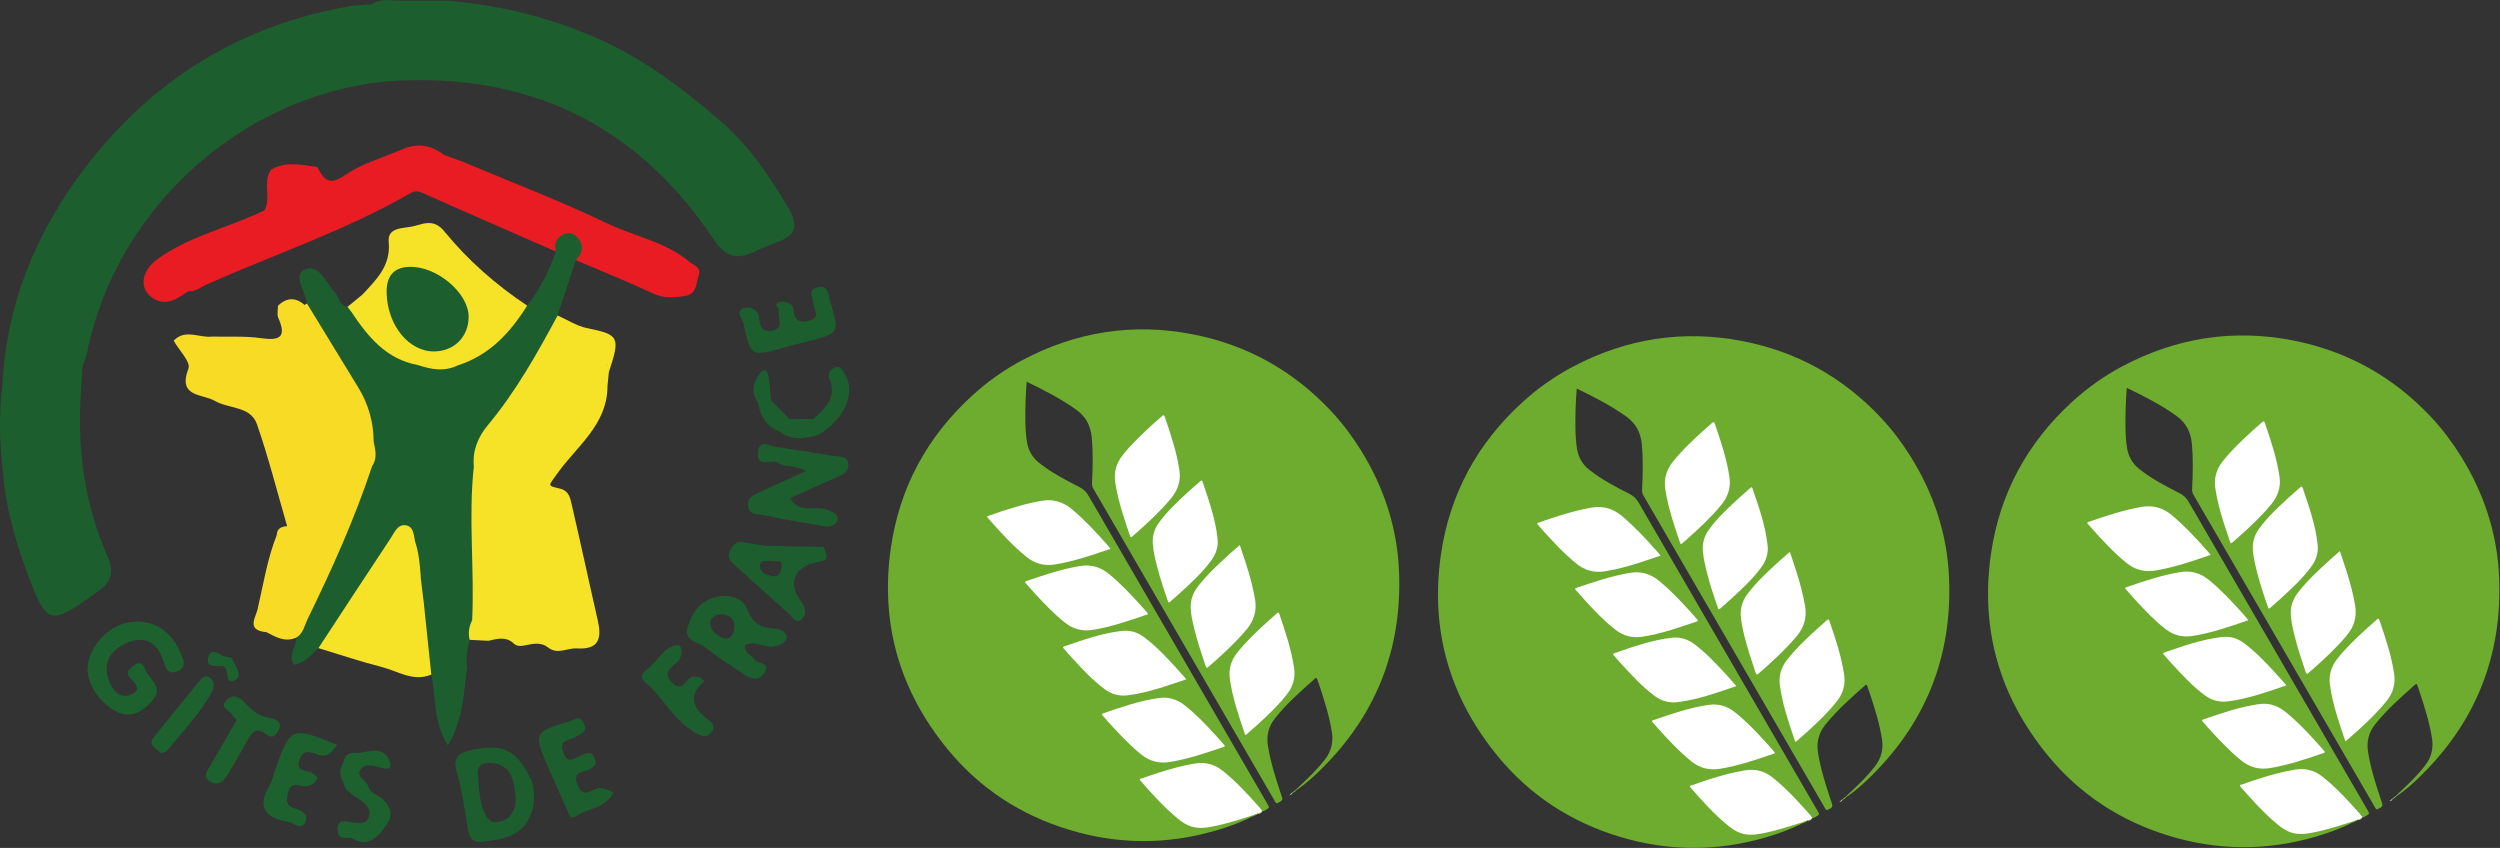 <?xml version="1.0" encoding="UTF-8" standalone="no"?>
<!-- Created with Inkscape (http://www.inkscape.org/) -->

<svg
   version="1.1"
   id="svg2"
   xml:space="preserve"
   width="649.52"
   height="220.293"
   viewBox="0 0 649.52 220.293"
   sodipodi:docname="06.03.01.03.03-logo-Gîtes_de_France-3epis.eps"
   xmlns:inkscape="http://www.inkscape.org/namespaces/inkscape"
   xmlns:sodipodi="http://sodipodi.sourceforge.net/DTD/sodipodi-0.dtd"
   xmlns="http://www.w3.org/2000/svg"
   xmlns:svg="http://www.w3.org/2000/svg"><rect x="0" y="0" width="649.52" height="220.293" fill="#333333" stroke="none"/><defs
     id="defs6" /><sodipodi:namedview
     id="namedview4"
     pagecolor="#ffffff"
     bordercolor="#666666"
     borderopacity="1.0"
     inkscape:pageshadow="2"
     inkscape:pageopacity="0.0"
     inkscape:pagecheckerboard="0" /><g
     id="g8"
     inkscape:groupmode="layer"
     inkscape:label="ink_ext_XXXXXX"
     transform="matrix(1.333,0,0,-1.333,0,220.293)"><g
       id="g10"
       transform="scale(0.1)"><path
         d="m 2441.01,61.34 c -23.71,-12.121 -48.66,-21.031 -74.2,-28.328 -93.99,-26.871 -187.97,-26.293 -281.47,1.848 -95.14,28.629 -175.5,80.68 -238.52,157.61 -93.7,114.371 -131.55,245.582 -110.51,392.109 16.95,118.039 71.02,217.348 159.34,297.746 29.51,26.86 61.91,49.789 97.14,68.438 104.63,55.398 215.32,72.898 331.65,50.308 105.89,-20.547 195.78,-70.75 269.65,-149.382 22.05,-23.465 41.28,-49.098 58.29,-76.469 44.45,-71.551 70.37,-149.309 74.26,-233.391 7.29,-157.308 -47.06,-290.289 -161.86,-398.328 -12.18,-11.461 -25.06,-22.23 -39,-31.621 -0.8,-1.141 -1.3,-0.688 -1.69,0.32 20.62,19.102 41.3,38.141 58.55,60.52 11.95,15.519 16.38,32.812 13.39,52.242 -4.84,31.469 -14.5,61.617 -24.48,91.699 -1.38,4.16 -3,8.238 -4.34,12.41 -0.88,2.719 -1.99,2.942 -4.1,1.071 -27.3,-24.192 -54.72,-48.262 -77.59,-76.911 -12.65,-15.839 -17.43,-33.609 -14.31,-53.742 4.79,-30.879 14.24,-60.468 23.94,-90.008 0.68,-2.089 1.41,-4.16 2.16,-6.218 3.52,-9.633 2.77,-11.172 -6.7,-15.66 -2.44,-1.152 -3.63,-0.633 -4.71,1.52 -0.63,1.25 -1.4,2.418 -2.1,3.629 -117.53,202.379 -235.05,404.762 -352.64,607.102 -2.22,3.808 -2.99,7.457 -2.76,11.836 1.53,29.691 2.23,59.367 -0.61,89.05 -2.17,22.598 -11.93,40.45 -30.59,53.657 -29.59,20.941 -61.6,37.531 -94.13,53.21 -0.52,0.25 -1.02,0.532 -1.98,1.032 -2.03,-26.543 -3.04,-52.41 -2.54,-78.34 0.25,-13.164 0.96,-26.293 3.11,-39.305 2.72,-16.422 10.42,-29.992 23.46,-40.383 24.01,-19.132 51.07,-33.304 78.31,-47.046 7.99,-4.032 13.6,-9.204 18.11,-16.997 115.94,-200.066 232.1,-400.007 348.22,-599.964 4.84,-8.32 4.84,-8.32 -3.61,-13.121 -1.72,-0.969 -3.32,-2.262 -5.5,-1.879 -2.83,0.16 -3.88,2.609 -5.39,4.348 -20.08,23.051 -40.89,45.379 -63.96,65.512 -11.06,9.648 -22.57,18.148 -37.62,21.098 -9.1,1.781 -17.88,1.32 -26.74,-0.071 -26.73,-4.218 -52.45,-12.308 -78.08,-20.687 -8.29,-2.711 -16.72,-5.071 -25.09,-8.961 2.93,-4.481 6.37,-8.07 9.7,-11.711 20.33,-22.258 40.67,-44.469 64.09,-63.66 17.31,-14.18 36.37,-19.57 58.6,-15.449 27.19,5.031 53.54,12.93 79.81,21.289 2.6,0.82 5.17,2.352 8.06,0.953 0.41,-2.441 -1.4,-2.582 -3.02,-2.922"
         style="fill:#6dac2e;fill-opacity:1;fill-rule:nonzero;stroke:none"
         id="path12" /><path
         d="m 2443.73,64.141 c -26.2,-8.309 -52.3,-17.02 -79.36,-22.242 -14.34,-2.758 -28.58,-4.758 -43.1,0.043 -9.76,3.207 -17.89,8.719 -25.57,15.039 -26.86,22.109 -50.06,47.847 -72.87,73.95 -3.89,4.461 1.32,4.039 2.72,4.531 22.51,8.07 45.22,15.508 68.36,21.559 11.76,3.07 23.62,5.601 35.63,7.511 19.88,3.149 37.45,-1.519 53.2,-13.98 26.53,-20.992 49.14,-45.91 71.52,-71.063 2.25,-2.519 4.27,-5.258 6.39,-7.887 -0.44,-0.312 -0.88,-0.621 -1.32,-0.93 -1.8,-2.672 -4.88,-2.773 -7.53,-3.742 -2.55,-1.328 -5.02,-2.898 -8.07,-2.789"
         style="fill:#ffffff;fill-opacity:1;fill-rule:nonzero;stroke:none"
         id="path14" /><path
         d="m 2443.73,64.141 c 2.57,1.051 5.13,2.098 7.69,3.16 0.43,0.09 0.66,0.008 0.71,-0.231 0.05,-0.281 0.02,-0.441 -0.08,-0.5 -3.56,-1.988 -6.88,-4.488 -11.04,-5.219 1.04,0.797 2.46,1.226 2.72,2.789"
         style="fill:#70ae31;fill-opacity:1;fill-rule:nonzero;stroke:none"
         id="path16" /><path
         d="m 2452.05,66.57 c -0.19,0.258 -0.4,0.512 -0.63,0.731 2.64,1.121 5.28,2.25 7.91,3.371 -1.47,-3.051 -3.9,-4.434 -7.28,-4.102"
         style="fill:#cde5ae;fill-opacity:1;fill-rule:nonzero;stroke:none"
         id="path18" /><path
         d="m 2524.09,112.199 c 0.56,-0.109 1.13,-0.211 1.69,-0.32 -1.58,-2.68 -4.42,-3.68 -6.9,-5.18 -0.4,0.082 -0.6,0.25 -0.6,0.512 0,0.25 0.05,0.398 0.15,0.461 1.89,1.508 3.77,3.019 5.66,4.527"
         style="fill:#84be4c;fill-opacity:1;fill-rule:nonzero;stroke:none"
         id="path20" /><path
         d="m 2518.43,107.672 c 0.06,-0.363 0.21,-0.684 0.45,-0.973 -0.82,-3.008 -3.69,-3.211 -6.11,-4.097 1.89,1.687 3.78,3.378 5.66,5.07"
         style="fill:#cbe4ab;fill-opacity:1;fill-rule:nonzero;stroke:none"
         id="path22" /><path
         d="m 2164.65,582.961 c -13.1,-4.391 -25.46,-8.672 -37.9,-12.66 -23.16,-7.43 -46.5,-14.082 -70.59,-17.91 -20.96,-3.332 -39.34,1.597 -55.8,15.031 -25.28,20.609 -47.25,44.469 -68.87,68.707 -1.99,2.23 -3.75,4.68 -5.86,6.781 -2.08,2.078 -2.65,3.102 0.84,4.309 33.7,11.758 67.53,22.922 102.82,29.176 22.76,4.039 42.42,-1.508 60.03,-16.34 24.17,-20.356 45.59,-43.375 66.56,-66.864 2.75,-3.082 5.38,-6.269 8.77,-10.23"
         style="fill:#ffffff;fill-opacity:1;fill-rule:nonzero;stroke:none"
         id="path24" /><path
         d="m 2150.19,262.32 c 35.63,12.09 71.15,24.711 108.7,29.809 18.02,2.453 34.37,-2.008 48.83,-13.168 22.18,-17.102 41.32,-37.352 60.16,-57.902 6.06,-6.598 11.83,-13.469 17.88,-20.079 1.86,-2.031 2.11,-3.101 -0.8,-4.101 -34.29,-11.789 -68.59,-23.418 -104.54,-29.391 -21.17,-3.527 -39.75,1.332 -56.4,14.852 -23.75,19.289 -44.49,41.582 -64.91,64.211 -3.34,3.687 -6.4,7.64 -9.86,11.211 -2.22,2.289 -2.12,3.566 0.94,4.558"
         style="fill:#ffffff;fill-opacity:1;fill-rule:nonzero;stroke:none"
         id="path26" /><path
         d="m 2236.35,458.012 c 2.21,-3.582 -1.34,-3.453 -2.86,-3.961 -16.24,-5.449 -32.44,-11.051 -48.84,-16 -18.69,-5.641 -37.57,-10.59 -56.99,-13.313 -19.02,-2.66 -35.88,1.934 -51.01,13.66 -21.83,16.922 -40.66,36.922 -59.3,57.133 -6.08,6.59 -11.78,13.508 -17.86,20.09 -2.11,2.289 -2.29,3.367 0.87,4.457 34.14,11.652 68.28,23.203 104.02,29.25 21.5,3.641 40.12,-1.598 56.87,-15.297 23.84,-19.5 44.72,-41.929 65.25,-64.742 3.34,-3.687 6.56,-7.5 9.85,-11.277"
         style="fill:#ffffff;fill-opacity:1;fill-rule:nonzero;stroke:none"
         id="path28" /><path
         d="m 2312.21,328.672 c -37.92,-12.902 -74.65,-26.141 -113.62,-31.203 -16.76,-2.18 -32.02,1.84 -45.62,11.961 -24.43,18.191 -44.85,40.558 -65.36,62.832 -4.86,5.258 -9.39,10.828 -14.22,16.117 -1.68,1.851 -2.53,3.223 0.51,4.25 36.94,12.609 73.71,25.98 112.84,30.312 16.11,1.778 30.73,-2.75 43.71,-12.57 23,-17.402 42.6,-38.332 62.01,-59.441 6.45,-7.032 12.67,-14.27 19.75,-22.258"
         style="fill:#ffffff;fill-opacity:1;fill-rule:nonzero;stroke:none"
         id="path30" /><path
         d="m 2426.51,221.289 c -12.31,36.731 -24.71,71.902 -29.54,109.121 -2.36,18.11 2.29,34.301 13.45,48.762 16.88,21.879 36.96,40.656 57.2,59.277 6.89,6.34 14.05,12.379 20.97,18.68 2.43,2.223 3.68,2.269 4.84,-1.109 11.76,-34.321 23.34,-68.68 28.74,-104.731 2.87,-19.148 -1.67,-36.32 -13.63,-51.641 -16.88,-21.609 -36.71,-40.347 -56.87,-58.769 -7.06,-6.449 -14.32,-12.668 -21.48,-19.027 -1.81,-1.614 -3.36,-2.571 -3.68,-0.563"
         style="fill:#ffffff;fill-opacity:1;fill-rule:nonzero;stroke:none"
         id="path32" /><path
         d="m 2416.43,590.379 c 4.34,-13.039 8.54,-25.199 12.43,-37.469 7.1,-22.41 13.36,-45.019 17.26,-68.269 3.66,-21.852 -1.62,-40.93 -15.72,-57.95 -20.15,-24.332 -43.28,-45.652 -66.81,-66.562 -2.39,-2.117 -5.03,-3.988 -7.18,-6.309 -3.47,-3.761 -5.23,-3.41 -6.91,1.59 -8.09,23.969 -16.05,47.961 -22.05,72.559 -3.07,12.59 -5.88,25.242 -6.67,38.211 -1,16.461 4.25,30.898 14.34,43.832 18.35,23.527 40.18,43.629 62.16,63.59 6,5.449 12.2,10.699 19.15,16.777"
         style="fill:#ffffff;fill-opacity:1;fill-rule:nonzero;stroke:none"
         id="path34" /><path
         d="m 2280.06,479.16 c -4.12,-2.191 -3.6,1.711 -4.09,3.07 -7.68,21.348 -14.69,42.93 -20.41,64.899 -3.76,14.461 -7.17,28.98 -8.58,43.91 -1.45,15.352 2.26,29.32 11.13,41.789 16.27,22.871 36.8,41.789 57.25,60.735 7.74,7.167 15.85,13.933 23.72,20.964 2.02,1.813 3.51,2.614 4.64,-0.722 12.39,-36.371 25.31,-72.625 29.38,-111.176 1.62,-15.289 -2.75,-29.238 -11.73,-41.617 -16.84,-23.203 -37.81,-42.5 -58.78,-61.782 -7.48,-6.871 -15.16,-13.519 -22.53,-20.07"
         style="fill:#ffffff;fill-opacity:1;fill-rule:nonzero;stroke:none"
         id="path36" /><path
         d="m 2206.19,606.52 c -3.05,-2.231 -3.31,0.5 -3.89,2.23 -4.44,13.211 -9.07,26.359 -13.19,39.66 -6.53,21.121 -12.29,42.43 -15.5,64.383 -2.87,19.719 2.16,36.988 14.37,52.52 17.43,22.175 37.99,41.296 58.72,60.25 5.88,5.371 11.94,10.539 17.9,15.828 2.3,2.039 4.17,3.007 5.54,-1 11.75,-34.512 23.48,-69.024 28.68,-105.328 2.94,-20.485 -3.5,-38.008 -16.39,-53.711 -19.8,-24.118 -42.67,-45.122 -65.89,-65.801 -3.42,-3.051 -6.9,-6.02 -10.35,-9.031"
         style="fill:#ffffff;fill-opacity:1;fill-rule:nonzero;stroke:none"
         id="path38" /><path
         d="m 3513.07,48.051 c -23.71,-12.129 -48.66,-21.031 -74.2,-28.34 -93.99,-26.871 -187.97,-26.289 -281.46,1.848 -95.15,28.633 -175.51,80.691 -238.52,157.613 -93.71,114.367 -131.56,245.578 -110.52,392.109 16.95,118.039 71.02,217.34 159.34,297.746 29.52,26.864 61.91,49.786 97.14,68.438 104.63,55.39 215.32,72.895 331.66,50.312 105.89,-20.55 195.77,-70.75 269.65,-149.382 22.05,-23.469 41.28,-49.11 58.28,-76.469 44.46,-71.555 70.37,-149.317 74.26,-233.395 7.3,-157.301 -47.06,-290.293 -161.85,-398.332 -12.19,-11.461 -25.07,-22.23 -39,-31.621 -0.81,-1.137 -1.3,-0.688 -1.7,0.32 20.62,19.102 41.3,38.141 58.55,60.524 11.95,15.527 16.38,32.808 13.39,52.238 -4.83,31.469 -14.49,61.621 -24.47,91.692 -1.39,4.16 -3,8.25 -4.35,12.418 -0.88,2.718 -1.99,2.941 -4.09,1.07 -27.31,-24.192 -54.73,-48.262 -77.6,-76.91 -12.64,-15.828 -17.43,-33.61 -14.3,-53.739 4.78,-30.871 14.23,-60.472 23.93,-90.011 0.68,-2.078 1.41,-4.16 2.16,-6.211 3.52,-9.641 2.77,-11.168 -6.7,-15.66 -2.44,-1.16 -3.63,-0.637 -4.71,1.523 -0.62,1.238 -1.39,2.418 -2.1,3.617 -117.53,202.379 -235.04,404.77 -352.64,607.11 -2.22,3.8 -2.98,7.449 -2.76,11.836 1.53,29.687 2.23,59.363 -0.61,89.043 -2.17,22.601 -11.92,40.449 -30.59,53.66 -29.59,20.937 -61.6,37.531 -94.13,53.215 -0.52,0.246 -1.02,0.527 -1.97,1.023 -2.04,-26.535 -3.05,-52.41 -2.55,-78.332 0.25,-13.164 0.96,-26.301 3.12,-39.313 2.72,-16.418 10.41,-29.992 23.45,-40.378 24.02,-19.137 51.07,-33.309 78.31,-47.047 8,-4.036 13.6,-9.203 18.12,-17 115.93,-200.067 232.1,-400.004 348.22,-599.965 4.83,-8.32 4.83,-8.32 -3.61,-13.109 -1.72,-0.981 -3.32,-2.281 -5.5,-1.883 -2.83,0.152 -3.89,2.613 -5.39,4.34 -20.09,23.051 -40.89,45.383 -63.97,65.524 -11.05,9.648 -22.57,18.137 -37.61,21.09 -9.11,1.777 -17.89,1.316 -26.75,-0.082 -26.72,-4.211 -52.44,-12.289 -78.08,-20.68 -8.28,-2.711 -16.71,-5.07 -25.08,-8.961 2.93,-4.469 6.36,-8.07 9.69,-11.711 20.34,-22.25 40.67,-44.476 64.09,-63.668 17.32,-14.172 36.38,-19.559 58.61,-15.441 27.18,5.031 53.53,12.941 79.8,21.281 2.61,0.832 5.17,2.359 8.06,0.969 0.42,-2.449 -1.4,-2.578 -3.02,-2.918"
         style="fill:#6dac2e;fill-opacity:1;fill-rule:nonzero;stroke:none"
         id="path40" /><path
         d="m 3515.79,50.84 c -26.2,-8.309 -52.3,-17.012 -79.36,-22.23 -14.34,-2.777 -28.57,-4.77 -43.1,0.031 -9.75,3.219 -17.89,8.719 -25.57,15.051 -26.86,22.098 -50.06,47.84 -72.87,73.95 -3.89,4.441 1.33,4.019 2.72,4.519 22.51,8.07 45.23,15.512 68.37,21.57 11.75,3.059 23.61,5.59 35.63,7.5 19.87,3.149 37.44,-1.511 53.19,-13.968 26.53,-21 49.15,-45.91 71.53,-71.063 2.25,-2.527 4.26,-5.258 6.39,-7.891 -0.44,-0.32 -0.88,-0.629 -1.32,-0.93 -1.81,-2.68 -4.88,-2.789 -7.54,-3.738 -2.55,-1.332 -5.02,-2.91 -8.07,-2.801"
         style="fill:#ffffff;fill-opacity:1;fill-rule:nonzero;stroke:none"
         id="path42" /><path
         d="m 3515.79,50.84 c 2.57,1.059 5.13,2.102 7.7,3.16 0.42,0.09 0.65,0.012 0.7,-0.238 0.05,-0.273 0.03,-0.43 -0.08,-0.48 -3.55,-2.012 -6.88,-4.512 -11.04,-5.231 1.04,0.801 2.46,1.23 2.72,2.789"
         style="fill:#70ae31;fill-opacity:1;fill-rule:nonzero;stroke:none"
         id="path44" /><path
         d="m 3524.11,53.281 c -0.18,0.25 -0.4,0.488 -0.62,0.719 2.64,1.121 5.27,2.238 7.91,3.379 -1.48,-3.059 -3.91,-4.43 -7.29,-4.098"
         style="fill:#cde5ae;fill-opacity:1;fill-rule:nonzero;stroke:none"
         id="path46" /><path
         d="m 3596.15,98.898 c 0.56,-0.109 1.13,-0.207 1.7,-0.32 -1.59,-2.68 -4.43,-3.68 -6.91,-5.18 -0.4,0.082 -0.6,0.25 -0.59,0.512 0,0.25 0.04,0.398 0.14,0.461 1.89,1.508 3.77,3.027 5.66,4.527"
         style="fill:#84be4c;fill-opacity:1;fill-rule:nonzero;stroke:none"
         id="path48" /><path
         d="m 3590.49,94.371 c 0.07,-0.359 0.22,-0.68 0.45,-0.973 -0.82,-3.008 -3.69,-3.199 -6.1,-4.09 1.88,1.691 3.77,3.371 5.65,5.062"
         style="fill:#cbe4ab;fill-opacity:1;fill-rule:nonzero;stroke:none"
         id="path50" /><path
         d="m 3236.71,569.672 c -13.1,-4.391 -25.45,-8.684 -37.9,-12.672 -23.15,-7.43 -46.5,-14.078 -70.59,-17.898 -20.96,-3.332 -39.33,1.597 -55.8,15.019 -25.27,20.609 -47.25,44.469 -68.87,68.707 -1.98,2.231 -3.75,4.684 -5.86,6.781 -2.08,2.082 -2.64,3.102 0.84,4.321 33.7,11.75 67.54,22.918 102.82,29.172 22.76,4.031 42.42,-1.508 60.04,-16.352 24.16,-20.352 45.58,-43.371 66.55,-66.859 2.76,-3.071 5.38,-6.27 8.77,-10.219"
         style="fill:#ffffff;fill-opacity:1;fill-rule:nonzero;stroke:none"
         id="path52" /><path
         d="m 3222.25,249.02 c 35.63,12.089 71.16,24.71 108.7,29.808 18.03,2.453 34.37,-2.008 48.84,-13.168 22.18,-17.101 41.31,-37.351 60.16,-57.898 6.05,-6.602 11.83,-13.473 17.88,-20.082 1.85,-2.032 2.11,-3.098 -0.8,-4.102 -34.29,-11.777 -68.6,-23.418 -104.55,-29.398 -21.17,-3.508 -39.74,1.34 -56.39,14.859 -23.76,19.293 -44.49,41.582 -64.92,64.211 -3.33,3.691 -6.4,7.641 -9.85,11.211 -2.23,2.301 -2.13,3.57 0.93,4.559"
         style="fill:#ffffff;fill-opacity:1;fill-rule:nonzero;stroke:none"
         id="path54" /><path
         d="m 3308.41,444.711 c 2.21,-3.582 -1.33,-3.449 -2.85,-3.949 -16.24,-5.461 -32.45,-11.063 -48.85,-16.012 -18.69,-5.641 -37.57,-10.59 -56.98,-13.301 -19.03,-2.668 -35.88,1.922 -51.02,13.653 -21.82,16.918 -40.66,36.918 -59.3,57.128 -6.07,6.59 -11.78,13.508 -17.86,20.098 -2.11,2.281 -2.29,3.371 0.88,4.453 34.13,11.66 68.27,23.199 104.01,29.25 21.5,3.641 40.12,-1.601 56.87,-15.301 23.85,-19.5 44.73,-41.929 65.26,-64.73 3.33,-3.711 6.55,-7.512 9.84,-11.289"
         style="fill:#ffffff;fill-opacity:1;fill-rule:nonzero;stroke:none"
         id="path56" /><path
         d="m 3384.27,315.371 c -37.92,-12.902 -74.64,-26.141 -113.62,-31.211 -16.75,-2.172 -32.02,1.852 -45.61,11.969 -24.44,18.191 -44.85,40.562 -65.37,62.832 -4.86,5.258 -9.39,10.82 -14.22,16.117 -1.68,1.852 -2.53,3.223 0.51,4.262 36.94,12.601 73.72,25.969 112.85,30.301 16.11,1.781 30.72,-2.75 43.71,-12.571 22.99,-17.398 42.59,-38.332 62.01,-59.441 6.45,-7.02 12.66,-14.27 19.74,-22.258"
         style="fill:#ffffff;fill-opacity:1;fill-rule:nonzero;stroke:none"
         id="path58" /><path
         d="m 3498.58,207.988 c -12.32,36.731 -24.72,71.91 -29.55,109.121 -2.36,18.121 2.29,34.301 13.45,48.762 16.89,21.879 36.97,40.66 57.2,59.277 6.9,6.34 14.05,12.383 20.98,18.692 2.42,2.199 3.68,2.269 4.83,-1.121 11.77,-34.309 23.34,-68.668 28.74,-104.731 2.87,-19.148 -1.67,-36.328 -13.63,-51.629 -16.88,-21.621 -36.71,-40.359 -56.87,-58.781 -7.06,-6.449 -14.32,-12.668 -21.47,-19.027 -1.82,-1.61 -3.36,-2.563 -3.68,-0.563"
         style="fill:#ffffff;fill-opacity:1;fill-rule:nonzero;stroke:none"
         id="path60" /><path
         d="m 3488.5,577.078 c 4.34,-13.027 8.53,-25.199 12.42,-37.469 7.1,-22.41 13.36,-45.019 17.26,-68.269 3.67,-21.84 -1.62,-40.93 -15.72,-57.949 -20.15,-24.332 -43.28,-45.653 -66.81,-66.563 -2.38,-2.117 -5.02,-3.976 -7.17,-6.308 -3.48,-3.758 -5.23,-3.411 -6.92,1.589 -8.08,23.969 -16.05,47.961 -22.05,72.563 -3.07,12.598 -5.87,25.238 -6.66,38.207 -1.01,16.461 4.24,30.891 14.33,43.84 18.35,23.531 40.18,43.633 62.16,63.582 6.01,5.461 12.21,10.699 19.16,16.777"
         style="fill:#ffffff;fill-opacity:1;fill-rule:nonzero;stroke:none"
         id="path62" /><path
         d="m 3352.12,465.852 c -4.12,-2.18 -3.59,1.718 -4.08,3.078 -7.68,21.351 -14.7,42.929 -20.42,64.898 -3.76,14.473 -7.17,28.981 -8.58,43.91 -1.45,15.364 2.27,29.321 11.14,41.793 16.27,22.867 36.8,41.785 57.25,60.735 7.74,7.168 15.85,13.933 23.71,20.964 2.03,1.813 3.51,2.614 4.64,-0.722 12.4,-36.375 25.32,-72.629 29.39,-111.18 1.61,-15.289 -2.75,-29.238 -11.74,-41.617 -16.83,-23.199 -37.81,-42.5 -58.78,-61.77 -7.48,-6.871 -15.15,-13.519 -22.53,-20.089"
         style="fill:#ffffff;fill-opacity:1;fill-rule:nonzero;stroke:none"
         id="path64" /><path
         d="m 3278.25,593.219 c -3.04,-2.231 -3.3,0.5 -3.89,2.23 -4.44,13.211 -9.06,26.36 -13.18,39.66 -6.53,21.125 -12.3,42.43 -15.5,64.387 -2.88,19.711 2.15,36.988 14.36,52.516 17.43,22.176 37.99,41.297 58.72,60.25 5.88,5.375 11.95,10.547 17.9,15.828 2.31,2.043 4.17,3.012 5.54,-1 11.76,-34.512 23.49,-69.024 28.68,-105.324 2.94,-20.489 -3.49,-38.012 -16.38,-53.715 -19.81,-24.11 -42.68,-45.129 -65.9,-65.789 -3.42,-3.051 -6.9,-6.032 -10.35,-9.043"
         style="fill:#ffffff;fill-opacity:1;fill-rule:nonzero;stroke:none"
         id="path66" /><path
         d="m 4585.14,49.48 c -23.71,-12.129 -48.66,-21.051 -74.2,-28.34 -94,-26.879 -187.98,-26.289 -281.47,1.84 -95.14,28.641 -175.5,80.692 -238.52,157.621 -93.7,114.367 -131.55,245.57 -110.52,392.097 16.96,118.047 71.02,217.352 159.35,297.75 29.51,26.864 61.9,49.789 97.14,68.438 104.63,55.394 215.31,72.893 331.65,50.316 105.89,-20.555 195.77,-70.758 269.65,-149.383 22.05,-23.472 41.28,-49.105 58.28,-76.476 44.46,-71.551 70.38,-149.305 74.28,-233.395 7.28,-157.301 -47.08,-290.289 -161.87,-398.32 -12.19,-11.469 -25.07,-22.231 -38.99,-31.629 -0.81,-1.141 -1.31,-0.691 -1.7,0.328 20.61,19.102 41.3,38.133 58.54,60.512 11.96,15.531 16.39,32.82 13.4,52.238 -4.84,31.481 -14.5,61.621 -24.48,91.703 -1.38,4.16 -3,8.239 -4.34,12.41 -0.88,2.731 -1.99,2.938 -4.1,1.079 -27.3,-24.192 -54.72,-48.27 -77.6,-76.918 -12.64,-15.832 -17.42,-33.602 -14.3,-53.743 4.79,-30.879 14.23,-60.468 23.94,-90.007 0.68,-2.082 1.41,-4.16 2.16,-6.223 3.52,-9.629 2.77,-11.148 -6.7,-15.641 -2.45,-1.156 -3.64,-0.648 -4.72,1.5 -0.62,1.25 -1.39,2.422 -2.1,3.633 -117.52,202.391 -235.04,404.77 -352.63,607.106 -2.22,3.808 -2.99,7.457 -2.77,11.843 1.54,29.688 2.24,59.36 -0.6,89.043 -2.17,22.602 -11.93,40.45 -30.6,53.657 -29.59,20.941 -61.59,37.531 -94.13,53.218 -0.52,0.242 -1.01,0.528 -1.97,1.024 -2.03,-26.535 -3.05,-52.41 -2.55,-78.34 0.25,-13.164 0.97,-26.293 3.12,-39.305 2.72,-16.418 10.41,-29.992 23.45,-40.383 24.02,-19.132 51.08,-33.304 78.31,-47.046 8,-4.032 13.61,-9.204 18.12,-16.997 115.94,-200.07 232.1,-400.011 348.22,-599.972 4.83,-8.32 4.83,-8.32 -3.61,-13.098 -1.72,-0.981 -3.32,-2.281 -5.5,-1.891 -2.83,0.16 -3.88,2.609 -5.39,4.348 -20.09,23.043 -40.89,45.383 -63.96,65.504 -11.06,9.656 -22.57,18.156 -37.62,21.109 -9.1,1.778 -17.88,1.321 -26.74,-0.082 -26.73,-4.218 -52.45,-12.289 -78.09,-20.679 -8.28,-2.719 -16.71,-5.071 -25.08,-8.969 2.93,-4.473 6.36,-8.063 9.69,-11.711 20.34,-22.238 40.68,-44.469 64.1,-63.66 17.31,-14.18 36.37,-19.558 58.6,-15.449 27.18,5.031 53.54,12.93 79.8,21.289 2.61,0.82 5.18,2.352 8.07,0.961 0.41,-2.441 -1.41,-2.582 -3.02,-2.91"
         style="fill:#6dac2e;fill-opacity:1;fill-rule:nonzero;stroke:none"
         id="path68" /><path
         d="m 4587.86,52.27 c -26.21,-8.309 -52.3,-17.02 -79.36,-22.25 -14.34,-2.758 -28.58,-4.75 -43.11,0.039 -9.75,3.231 -17.89,8.723 -25.56,15.043 -26.86,22.109 -50.06,47.848 -72.87,73.957 -3.89,4.453 1.32,4.031 2.71,4.531 22.51,8.07 45.23,15.512 68.37,21.551 11.75,3.078 23.61,5.609 35.64,7.507 19.86,3.161 37.44,-1.5 53.18,-13.968 26.54,-20.989 49.15,-45.899 71.53,-71.059 2.25,-2.531 4.26,-5.262 6.39,-7.891 -0.44,-0.309 -0.88,-0.621 -1.32,-0.941 -1.81,-2.66 -4.88,-2.77 -7.54,-3.738 -2.55,-1.32 -5.01,-2.902 -8.06,-2.781"
         style="fill:#ffffff;fill-opacity:1;fill-rule:nonzero;stroke:none"
         id="path70" /><path
         d="m 4587.86,52.27 c 2.56,1.051 5.12,2.102 7.69,3.152 0.43,0.09 0.66,0.008 0.7,-0.231 0.05,-0.27 0.03,-0.43 -0.07,-0.492 -3.56,-2 -6.88,-4.5 -11.04,-5.219 1.04,0.801 2.45,1.23 2.72,2.789"
         style="fill:#70ae31;fill-opacity:1;fill-rule:nonzero;stroke:none"
         id="path72" /><path
         d="m 4596.18,54.699 c -0.19,0.262 -0.4,0.5 -0.63,0.723 2.64,1.129 5.27,2.25 7.91,3.379 -1.47,-3.051 -3.91,-4.422 -7.28,-4.102"
         style="fill:#cde5ae;fill-opacity:1;fill-rule:nonzero;stroke:none"
         id="path74" /><path
         d="m 4668.22,100.328 c 0.56,-0.109 1.13,-0.219 1.7,-0.328 -1.6,-2.672 -4.44,-3.68 -6.92,-5.172 -0.4,0.082 -0.59,0.242 -0.59,0.512 0,0.238 0.04,0.399 0.15,0.461 1.89,1.508 3.77,3.008 5.66,4.527"
         style="fill:#84be4c;fill-opacity:1;fill-rule:nonzero;stroke:none"
         id="path76" /><path
         d="m 4662.56,95.801 c 0.06,-0.371 0.21,-0.691 0.44,-0.973 -0.81,-3.019 -3.68,-3.207 -6.1,-4.09 1.88,1.684 3.78,3.371 5.66,5.062"
         style="fill:#cbe4ab;fill-opacity:1;fill-rule:nonzero;stroke:none"
         id="path78" /><path
         d="m 4308.77,571.09 c -13.09,-4.391 -25.45,-8.668 -37.9,-12.668 -23.15,-7.434 -46.49,-14.07 -70.58,-17.902 -20.96,-3.329 -39.34,1.601 -55.8,15.031 -25.28,20.609 -47.25,44.461 -68.87,68.711 -1.99,2.226 -3.75,4.679 -5.86,6.777 -2.08,2.082 -2.65,3.09 0.84,4.313 33.7,11.75 67.53,22.914 102.81,29.175 22.77,4.032 42.42,-1.515 60.04,-16.347 24.16,-20.352 45.58,-43.371 66.55,-66.86 2.76,-3.082 5.38,-6.269 8.77,-10.23"
         style="fill:#ffffff;fill-opacity:1;fill-rule:nonzero;stroke:none"
         id="path80" /><path
         d="m 4294.32,250.441 c 35.63,12.09 71.15,24.707 108.7,29.821 18.02,2.449 34.36,-2.012 48.83,-13.18 22.18,-17.094 41.31,-37.352 60.16,-57.902 6.06,-6.602 11.83,-13.461 17.88,-20.071 1.85,-2.027 2.12,-3.109 -0.8,-4.109 -34.29,-11.77 -68.6,-23.41 -104.54,-29.391 -21.18,-3.519 -39.75,1.34 -56.4,14.852 -23.75,19.301 -44.49,41.59 -64.91,64.211 -3.34,3.687 -6.4,7.648 -9.86,11.207 -2.22,2.312 -2.13,3.582 0.94,4.562"
         style="fill:#ffffff;fill-opacity:1;fill-rule:nonzero;stroke:none"
         id="path82" /><path
         d="m 4380.47,446.141 c 2.22,-3.582 -1.33,-3.45 -2.85,-3.961 -16.24,-5.45 -32.45,-11.059 -48.85,-16 -18.69,-5.649 -37.57,-10.59 -56.98,-13.309 -19.02,-2.672 -35.88,1.93 -51.01,13.649 -21.83,16.921 -40.67,36.921 -59.3,57.14 -6.08,6.578 -11.79,13.512 -17.87,20.09 -2.1,2.289 -2.29,3.371 0.89,4.449 34.13,11.66 68.27,23.199 104,29.262 21.51,3.629 40.13,-1.609 56.87,-15.313 23.85,-19.488 44.73,-41.929 65.26,-64.726 3.33,-3.703 6.55,-7.5 9.84,-11.281"
         style="fill:#ffffff;fill-opacity:1;fill-rule:nonzero;stroke:none"
         id="path84" /><path
         d="m 4456.33,316.789 c -37.92,-12.898 -74.64,-26.129 -113.61,-31.199 -16.76,-2.18 -32.03,1.851 -45.62,11.961 -24.43,18.199 -44.85,40.57 -65.37,62.828 -4.85,5.269 -9.38,10.832 -14.22,16.133 -1.68,1.84 -2.53,3.218 0.51,4.25 36.94,12.597 73.72,25.968 112.85,30.297 16.11,1.793 30.73,-2.739 43.71,-12.559 22.99,-17.398 42.59,-38.328 62.01,-59.441 6.45,-7.02 12.67,-14.27 19.74,-22.27"
         style="fill:#ffffff;fill-opacity:1;fill-rule:nonzero;stroke:none"
         id="path86" /><path
         d="m 4570.64,209.422 c -12.31,36.726 -24.71,71.898 -29.55,109.117 -2.36,18.121 2.29,34.301 13.45,48.762 16.89,21.871 36.97,40.648 57.21,59.269 6.89,6.34 14.05,12.379 20.97,18.692 2.43,2.207 3.68,2.269 4.84,-1.114 11.76,-34.32 23.34,-68.679 28.74,-104.726 2.86,-19.152 -1.68,-36.332 -13.63,-51.641 -16.89,-21.609 -36.71,-40.351 -56.88,-58.769 -7.05,-6.461 -14.32,-12.684 -21.47,-19.032 -1.81,-1.621 -3.36,-2.558 -3.68,-0.558"
         style="fill:#ffffff;fill-opacity:1;fill-rule:nonzero;stroke:none"
         id="path88" /><path
         d="m 4560.56,578.5 c 4.34,-13.031 8.54,-25.191 12.42,-37.461 7.1,-22.41 13.37,-45.019 17.27,-68.269 3.66,-21.848 -1.62,-40.93 -15.72,-57.95 -20.15,-24.34 -43.28,-45.648 -66.82,-66.57 -2.37,-2.109 -5.02,-3.98 -7.17,-6.301 -3.48,-3.758 -5.23,-3.41 -6.91,1.59 -8.09,23.973 -16.06,47.961 -22.05,72.563 -3.08,12.589 -5.88,25.238 -6.67,38.207 -1,16.453 4.24,30.89 14.33,43.832 18.35,23.531 40.19,43.629 62.17,63.589 6.01,5.45 12.2,10.7 19.15,16.77"
         style="fill:#ffffff;fill-opacity:1;fill-rule:nonzero;stroke:none"
         id="path90" /><path
         d="m 4424.18,467.281 c -4.12,-2.179 -3.59,1.707 -4.08,3.071 -7.68,21.359 -14.69,42.929 -20.41,64.91 -3.77,14.457 -7.18,28.968 -8.58,43.91 -1.46,15.348 2.26,29.316 11.13,41.777 16.27,22.871 36.8,41.793 57.26,60.739 7.73,7.167 15.84,13.937 23.71,20.968 2.02,1.813 3.5,2.61 4.65,-0.722 12.38,-36.375 25.3,-72.633 29.37,-111.172 1.61,-15.293 -2.75,-29.242 -11.74,-41.621 -16.83,-23.2 -37.8,-42.512 -58.78,-61.782 -7.48,-6.871 -15.15,-13.519 -22.53,-20.078"
         style="fill:#ffffff;fill-opacity:1;fill-rule:nonzero;stroke:none"
         id="path92" /><path
         d="m 4350.32,594.641 c -3.05,-2.231 -3.3,0.5 -3.89,2.238 -4.44,13.199 -9.07,26.351 -13.18,39.66 -6.54,21.117 -12.31,42.426 -15.51,64.379 -2.88,19.719 2.16,36.992 14.36,52.52 17.44,22.175 37.99,41.296 58.73,60.25 5.88,5.371 11.94,10.546 17.9,15.828 2.3,2.043 4.16,3.007 5.53,-1 11.76,-34.512 23.49,-69.024 28.69,-105.328 2.93,-20.485 -3.5,-38.008 -16.39,-53.711 -19.8,-24.118 -42.67,-45.125 -65.89,-65.797 -3.42,-3.051 -6.91,-6.032 -10.35,-9.039"
         style="fill:#ffffff;fill-opacity:1;fill-rule:nonzero;stroke:none"
         id="path94" /><path
         d="m 1617.66,1066.68 c -4.17,14.12 -3.68,31.82 -25.54,25.45 -20.61,-6 -5.71,-21.15 -6.31,-32.36 -0.59,-10.85 15.11,-25.06 -7.04,-31.7 -20.01,-6 -30.44,-0.93 -32.3,21.34 -1.22,14.63 -19.1,15.71 -25.7,14.7 -14.41,-2.22 -3.54,-15.4 -3.25,-10.86 -1.13,-24.5 10.33,-39.39 -10.71,-44.63 -21.04,-5.25 -26.25,8.28 -27.44,23.94 -1.37,18.06 -18.06,22.29 -26.68,20.3 -21.86,-5.07 -5.5,-21.3 -3.37,-31.37 13.68,-64.385 14.17,-64.228 79.54,-46.123 15.63,4.328 31.37,8.192 47.06,12.305 60.75,15.928 60.39,15.828 41.74,79.008"
         style="fill:#1d5e2e;fill-opacity:1;fill-rule:nonzero;stroke:none"
         id="path96" /><path
         d="m 1168.41,116.691 c -15.31,-1.621 -30.97,-23.05 -43.12,6.52 -11.59,28.211 14.55,23.367 25.13,30.367 9.73,6.434 13.04,9.742 8.25,21.781 -5.7,14.27 -12.3,9.411 -22.26,6.672 -12.81,-3.531 -28.59,-23.41 -38.73,4.52 -9.53,26.289 14.59,22.59 25.83,30.5 8.36,5.879 21.55,7.32 14.88,24.32 -6.96,17.777 -16.16,9.43 -26.8,6.129 -71.69,-22.16 -72.16,-22.75 -42.67,-91.422 11.5,-26.777 23.62,-53.289 35.39,-79.957 3.73,-8.473 6.2,-22.211 18.96,-13.641 23.05,15.469 56.79,13.711 72.39,45.8 -9.7,3.231 -18.84,9.297 -27.25,8.41"
         style="fill:#1d5e2e;fill-opacity:1;fill-rule:nonzero;stroke:none"
         id="path98" /><path
         d="m 966.492,49.949 c -19.551,-1.75 -32.594,31.75 -34.492,87.09 -3.602,16.481 1.348,28.43 21.141,28.481 42.308,0.109 48.639,-33.192 51.499,-62.981 2.36,-24.488 -6.265,-49.73 -38.148,-52.59 z m 71.328,78.082 v 0 0 c -30.57,62.61 -53.211,75.008 -115.121,63.539 -24.918,-4.621 -41.496,-11.859 -32.14,-44.3 10.277,-35.629 15.066,-72.911 21.195,-109.641 2.762,-16.57 8.207,-28.027 27.582,-25.68 41.004,4.973 81.784,10.332 96.984,58.27 6.49,19.109 4.85,38.441 1.5,57.812"
         style="fill:#1d5e2e;fill-opacity:1;fill-rule:nonzero;stroke:none"
         id="path100" /><path
         d="m 1380.68,249.582 c -31.49,22.906 -40.02,47.957 -8.54,74.789 -5.5,10.25 -12.35,8.188 -18.46,9.32 -16.42,2.989 -20.77,-34.711 -43.37,-11.742 -24.48,24.86 8.08,32.551 14.51,46.762 6.17,13.641 3.91,27.508 -5.31,26.48 -25.12,-2.812 -35.94,-28.851 -54.14,-43.621 -7.85,-6.371 -22.22,-16 -9.19,-27.129 36.45,-31.171 57.43,-77.48 101.68,-101.203 12.2,-6.539 19.44,-8.738 28.57,2.262 9.13,11.012 1.72,18.629 -5.75,24.082"
         style="fill:#1d5e2e;fill-opacity:1;fill-rule:nonzero;stroke:none"
         id="path102" /><path
         d="m 1411.58,408.219 c -12.62,4.14 -27.63,15.07 -27.4,30.57 0.16,10.922 13.01,18.18 25.03,16.57 13.92,-1.871 22.69,-10.519 22.04,-24.558 0.24,-15.02 -10.11,-25.723 -19.67,-22.582 z m 97.74,19.32 c -26.3,0.992 -42.5,10.383 -52.94,37.441 -8.82,22.848 -34.08,29.52 -58.27,24.54 -32.02,-6.579 -49.49,-30.411 -57.89,-59.622 -7.84,-27.277 20.81,-28.289 34.21,-38.976 23.53,-18.781 49.39,-34.66 74.27,-51.75 14.75,-10.133 31.15,-15.012 41.64,2.937 11.39,19.532 -13.01,16.121 -19.18,24.641 -6.22,8.578 -19.58,12.078 -19.39,28.172 19.69,10.039 34.34,-3.211 50.29,-2.871 13.68,0.277 28.39,6.519 30.84,16.328 2.85,11.391 -11.72,18.711 -23.58,19.16"
         style="fill:#1d5e2e;fill-opacity:1;fill-rule:nonzero;stroke:none"
         id="path104" /><path
         d="m 1523.5,548.52 c -1.26,-8.661 -3.63,-22.821 -20.64,-18.321 -11.38,3 -22.54,6.84 -21.56,19.922 1.06,14.078 14.35,7.008 21.64,9.707 7.57,-4.269 22.89,4.613 20.56,-11.308 z m 82.19,38.109 c -38.29,0.73 -76.58,1.461 -114.87,2.191 v 0 h -0.01 c -14.11,2.352 -28.26,4.52 -42.34,7.11 -14.02,2.582 -20.34,-5.93 -25.7,-16.668 -6.68,-13.391 1.79,-21.16 10.29,-28.864 34.62,-31.347 69.12,-62.828 104.17,-93.687 7.3,-6.43 14.58,-22.902 26.59,-9.551 8.61,9.559 6.53,21.301 -3.18,34.168 -26.31,34.871 -11.95,66.774 31.61,75.684 22.25,4.547 22.25,4.547 13.44,29.617"
         style="fill:#1d5e2e;fill-opacity:1;fill-rule:nonzero;stroke:none"
         id="path106" /><path
         d="m 1627.97,763.641 c -36.77,5.867 -73.57,11.562 -110.36,17.32 -0.81,-0.578 -1.71,-1 -2.66,-1.356 0.86,0.45 1.73,0.903 2.66,1.364 -14.33,-1.207 -37.56,20.054 -40.33,-10.453 -2.63,-29.016 23.8,-14.614 37.86,-18.442 v 0 0 c 13.92,-13.109 34.39,-3.457 55.48,-17.711 -32.42,-14.683 -61.18,-27.5 -89.74,-40.754 -11.62,-5.394 -24.57,-10.175 -22.69,-27.207 2.09,-18.98 19.12,-15.382 29.86,-17.722 39.11,-8.489 78.73,-14.731 118.16,-21.75 12.9,-2.301 24.89,3.121 26.65,14.621 1.13,7.429 -9.98,13.39 -20.06,17.465 -23.56,9.519 -56.08,-9.336 -72.21,22.879 31.03,13.949 61.83,28.332 93.11,41.574 11.62,4.914 20.47,11.375 19.85,24.398 -0.78,16.281 -14.9,14.074 -25.58,15.774"
         style="fill:#1d5e2e;fill-opacity:1;fill-rule:nonzero;stroke:none"
         id="path108" /><path
         d="m 1648.33,920.586 c -4.23,7.773 -9.74,19.359 -19.46,16.426 -7.24,-2.184 -17.64,-10.219 -12.28,-22.688 15.74,-36.644 -8.76,-57.101 -31.31,-78.39 -15.68,0.05 -31.36,0.101 -47.04,0.156 v 0 c -11.92,12.09 -23.83,24.183 -35.75,36.273 -1.39,15.328 -1.62,30.875 -4.48,45.918 -3.33,17.473 -11.33,15.567 -19.73,2.555 -12.4,-17.637 -13.12,-35.469 -0.91,-53.516 v -0.007 c 1.26,-5.118 2.51,-10.227 3.77,-15.344 v 0 0 c 6.68,-18.496 17.5,-33.121 37.04,-39.567 24.21,-19.406 50.6,-14.984 77.31,-7.093 0,0 0,0 -0.01,0 0.01,0 0.01,0 0.01,0 49.19,29.496 72.34,79.464 52.84,115.277"
         style="fill:#1d5e2e;fill-opacity:1;fill-rule:nonzero;stroke:none"
         id="path110" /><path
         d="m 452.434,368.641 c -1.473,3.461 -11.145,3.441 -17.055,5.007 -10.356,6.731 -24.969,15.442 -29.262,-1.347 -5.648,-22.102 14.488,-17.121 27.383,-17.711 0.004,0 0.004,0 0.004,0 15.367,-3.981 3.273,-37.75 23.312,-28.149 18.25,8.739 1.469,28.469 -4.382,42.2"
         style="fill:#1d612f;fill-opacity:1;fill-rule:nonzero;stroke:none"
         id="path112" /><path
         d="m 1343.01,1142.8 c -46.6,38.99 -106.36,48.87 -158.98,74.16 -92.08,44.25 -187.917,80.7 -282.175,120.42 -12.246,4.47 -24.492,8.92 -36.734,13.39 v 0 h -0.004 c -25.183,19.66 -52.359,23.39 -81.789,10.53 -37.133,-16.23 -77.89,-27.16 -110.504,-49.85 -31.375,-21.82 -41.926,-8.97 -54.437,15.68 -30.039,4.28 -60.239,11.54 -89.188,-4.55 0.008,0.09 0.016,0.18 0.024,0.27 l -0.512,-0.51 c 0.008,0 0.019,0 0.027,0.01 -0.008,-0.01 -0.015,-0.01 -0.023,-0.01 0.055,0 0.105,0 0.16,-0.01 -18.105,-24.23 0.328,-54.61 -13.109,-79.62 -0.004,0 -0.008,-0.01 -0.016,-0.01 -68.57,-33.28 -144.695,-49.25 -208.25,-94.66 -32.125,-22.95 -38.758,-59.62 -6.973,-78.13 25.09,-14.62 46.067,1.74 66.407,15 14.379,-1.46 24.515,8.53 36.504,13.52 v 0 c 132.292,58.86 270.281,105.04 396.394,177.6 10.023,5.77 16.379,3.9 26.117,-0.46 85.637,-38.34 171.707,-75.7 257.651,-113.35 9.36,10.21 6.2,37.06 27.78,29.44 20.41,-7.19 10.68,-29.55 10.79,-45.98 50.51,-21.6 101.55,-42.04 151.27,-65.32 20.87,-9.77 40.24,-7.82 61.12,-4.74 24.22,3.57 21.73,24.84 27.19,40.11 5.78,16.2 -8.89,18.83 -18.74,27.07"
         style="fill:#e91c24;fill-opacity:1;fill-rule:nonzero;stroke:none"
         id="path114" /><path
         d="m 282.137,349.539 c -3.211,10.043 -12.016,14.77 -22.422,5.223 -7.152,-6.571 -16.289,-11.864 -6.117,-23.012 9.793,-10.73 24.007,-24.059 1.093,-33.059 -18.98,-7.453 -32.339,4.61 -40.543,22.969 -16.05,35.918 -0.625,61.692 29.633,76.391 32.106,15.578 60.926,7.461 73.418,-30.301 4.871,-14.699 8.985,-31.34 28.059,-23.719 21.566,8.598 10.629,26.699 4.683,40.18 -19.64,44.48 -60.543,64.859 -105.211,53.891 -40.589,-9.981 -75.167,-52.661 -74.117,-93.364 3.051,-29.16 18.649,-52.398 43.223,-70.918 30.008,-22.601 53.586,-16.871 79.68,9.289 30.218,30.289 -4.602,45.223 -11.379,66.43"
         style="fill:#1d612f;fill-opacity:1;fill-rule:nonzero;stroke:none"
         id="path116" /><path
         d="m 535.164,149.031 c -3.269,-9.14 -5.062,-19.121 -9.898,-27.332 -25.868,-43.91 -6.211,-63.711 36.949,-71.109 11.137,-1.898 24.871,-17.789 33.254,0.52 7.125,15.551 -11.496,23.441 -19.746,25.562 -18.395,4.758 -17.325,14.77 -14.934,28.156 2.879,16.094 10.152,20.492 27.043,16.012 11.391,-3.012 24.871,1.199 31.313,16.019 -3.997,3.411 -7.125,7.25 -11.157,9.301 -11.437,5.801 -32.769,2.031 -23.914,26.34 7.43,20.391 20.867,14.648 35.293,9.18 16.602,-6.27 26.852,3.05 37.641,19.359 -90.301,36.07 -90.305,36.07 -121.844,-52.008"
         style="fill:#1d612f;fill-opacity:1;fill-rule:nonzero;stroke:none"
         id="path118" /><path
         d="m 543.059,229.75 c 8.554,17.48 -8.352,21.852 -14.985,22.82 -20.789,3.09 -34.773,12.879 -48.789,28.071 -7.586,8.218 -21.504,23.129 -37.199,7.718 -16.606,-16.277 6.594,-19.148 10.262,-28.589 1.558,-4.02 5.8,-7 8.933,-10.579 -17.273,-29.839 -34.015,-59.179 -51.211,-88.261 -6.668,-11.282 -16.101,-23.141 0.621,-32.321 13.961,-7.66 24.817,0.653 32.102,12.77 13.234,22.051 26.281,44.23 38.742,66.73 8.32,15.032 16.43,28.93 35.828,14.121 12.469,-9.519 19.184,-5.781 25.696,7.52"
         style="fill:#1d612f;fill-opacity:1;fill-rule:nonzero;stroke:none"
         id="path120" /><path
         d="m 408.387,332.398 c -11.309,6.391 -17.496,-4.238 -23.332,-11.359 -27.547,-33.578 -54.692,-67.488 -82.035,-101.238 -5.024,-6.192 -11.547,-12.692 -5.309,-20.68 4.699,-6.043 11.82,-10.18 16.937,-14.402 5.352,2.121 9.258,2.422 10.93,4.519 30.625,38.203 65.496,73.301 88.524,117 3.523,6.692 4.285,20.492 -5.715,26.16"
         style="fill:#1d612f;fill-opacity:1;fill-rule:nonzero;stroke:none"
         id="path122" /><path
         d="m 731.016,104.84 c -7.321,3.57 -11.539,9.379 -14.481,17.73 -3.762,10.668 -24.203,15.809 -13.051,31.168 7.18,9.883 20.172,7.571 31.5,4.621 16.286,-4.238 35.457,-11.277 20.735,18.821 -19.914,24.73 -45.539,3.781 -67.953,8.5 v 0 0 c -10.575,-1.758 -16.629,-7.961 -18.266,-18.532 -7.621,-12.718 -8.695,-25.558 -0.656,-38.546 v 0 0 c 3.879,-19.821 21.765,-26.442 35.383,-36.731 11.152,-8.422 19.781,-17.652 14.449,-32.109 -4.996,-13.551 -17.461,-11.492 -28.797,-10.562 -14.793,1.223 -34.856,11.121 -31.496,-18.559 3.41,-16.691 17.289,-8.711 26.676,-11.32 v 0 0 c 34.828,-21.93 55.3,7.211 69.261,27.078 15.524,22.102 2.602,45.82 -23.304,58.442"
         style="fill:#1d612f;fill-opacity:1;fill-rule:nonzero;stroke:none"
         id="path124" /><path
         d="m 1537.2,1246.32 c -36.67,62.25 -77.64,122.58 -131.19,168.84 -74.73,64.54 -152.08,124.11 -247.02,164.98 -93.81,40.4 -187.013,62.53 -286.17,71.16 -32.367,-0.01 -64.73,-0.01 -97.097,-0.01 -17.555,0.61 -35.461,3.81 -51.442,-7.05 -12.187,-0.92 -24.371,-1.84 -36.554,-2.76 v 0 0 C 469.344,1605.07 294.191,1496.34 161.922,1320.38 68.75,1196.43 11.691,1057.17 4.551,900.117 -2.707,844.879 -0.441,789.688 5.461,734.52 v 0 C 10.742,668.109 27.676,604.5 50.773,542.238 91.785,431.691 94.981,431.301 190.133,499.309 c 27.808,19.871 32.613,38.82 19.23,69.3 -45.093,102.664 -59.492,210.715 -51.406,322.121 0.973,16.157 1.938,32.305 2.91,48.458 0,0 0,0 0,-0.004 0,0.004 0,0.004 0,0.004 3.039,9.074 7.074,17.945 8.977,27.257 60.312,295.485 326.801,521.975 624.547,529.775 256.329,6.72 455.509,-97.86 597.029,-311.14 21.12,-31.84 43.97,-39.9 77.5,-23.43 14.52,7.13 29.83,12.73 45,18.42 34.35,12.9 44.51,30.2 23.28,66.25"
         style="fill:#1d5e2e;fill-opacity:1;fill-rule:nonzero;stroke:none"
         id="path126" /><path
         d="m 1122.17,1145.68 c -11.78,-36 -23.56,-71.99 -35.34,-107.98 -14.46,-79.704 -66.31,-139.247 -111.471,-201.669 -23.777,-32.871 -40.785,-65.672 -39.824,-106.633 -1.191,-92.386 2.801,-184.726 -1.98,-277 -4.039,-16.367 -7.125,-33.16 -18.2,-46.82 -0.589,-1.828 -9.652,-35.887 -4.82,-52.246 -6.758,-49.863 -7.137,-101.383 -37.492,-153.742 -29.492,47.25 -22.961,94.75 -32.418,138.281 -28.859,40.27 -19.59,88.02 -26.133,132.641 -0.312,19.328 -9.816,80.758 -12.125,93.297 -2.769,15.05 2.09,37.929 -17.004,40.691 -17.234,2.488 -23.617,-19.57 -31.531,-32.781 -28.234,-47.098 -59.394,-92.25 -89.531,-138.09 -11.653,-17.719 -24.66,-33.867 -43.668,-44.219 -14.16,-12.711 -26.055,-28.621 -47.442,-32.398 -13.218,18.25 5.012,35.039 4.309,52.929 8.477,45.098 30.508,84.848 50.477,125.25 33.769,68.289 58.554,140.157 85.605,211.086 12.297,15.758 10.035,32.782 4.094,50.125 -6.278,52.528 -29.813,97.321 -59.246,140.364 -26.028,38.074 -54.895,75.454 -59.942,123.974 -2.547,22.9 -28.636,54.89 -5.277,66.02 28.273,13.47 42.191,-25.67 59.934,-44.65 8.269,-8.85 7.945,-25.35 24.179,-27.5 6.766,-1.48 13.114,-3.78 17.864,-9.18 34.351,-40.56 67.339,-82.887 123.664,-94.731 23.105,-7.07 46.246,-11.859 69.726,-1.5 40.766,14.086 72.891,40.254 100.106,72.731 11.396,13.61 21.186,28.48 38.776,35.01 25.11,31.68 42.38,67.54 56.14,105.28 -4.99,16.88 1.64,28.66 17.19,34.68 9.85,3.82 19.19,-0.26 25.74,-8.42 12.4,-15.48 8.75,-29.72 -4.36,-42.8"
         style="fill:#1d5e2e;fill-opacity:1;fill-rule:nonzero;stroke:none"
         id="path128" /><path
         d="m 1181.98,938.734 c -0.09,0.059 -0.17,0.114 -0.26,0.168 0.58,1.411 1.36,2.762 2.48,3.989 -1.09,-1.446 -1.8,-2.828 -2.22,-4.157 z m -38.14,74.446 c -19.85,4.04 -38.06,16.12 -57.01,24.52 -40.25,-74.665 -81.55,-148.493 -136.299,-214.106 -18.511,-22.188 -30.09,-49.254 -26.976,-79.985 -10.992,-99.89 1.449,-200.039 -3.305,-300 v 0 c -6.262,-12.078 -8.004,-24.738 -4.895,-38.07 12.184,-0.648 24.368,-1.25 36.547,-1.859 16.368,3.601 32.868,8.84 47.907,-3.879 5.631,-6.449 12.871,-6.891 20.601,-5.539 16.28,3.027 32.72,8.218 47.85,-3.672 18.42,-14.578 37.61,-0.578 56.27,-1.75 43.41,-2.719 48.52,20.039 40.5,54.949 -17.09,74.371 -32.93,149.031 -50.3,223.328 -3.09,13.172 -4.77,28.789 -23.47,33.176 -25.48,5.973 -22.45,4.891 -5.97,28.238 38.25,54.18 98.95,96.008 98.78,172.293 0.89,8.899 1.78,17.797 2.67,26.699 v -0.003 c 22.78,68.726 19.86,72.87 -42.9,85.66"
         style="fill:#f6e328;fill-opacity:1;fill-rule:nonzero;stroke:none"
         id="path130" /><path
         d="m 1027.46,1056.94 c -60.886,40.52 -115.667,88.57 -161.655,144.96 -22.114,27.13 -44.035,12.3 -65.082,8.67 -16.711,-2.87 -45.758,-1.89 -43.125,-29.16 4.515,-46.74 -24.114,-73.89 -51.368,-103.11 -9.632,-7.89 -19.269,-15.79 -28.906,-23.69 2.356,-3.06 4.711,-6.13 7.071,-9.19 v 0 c 32.363,-48.682 68.109,-93.139 130.437,-104.342 25.758,-8.676 51.551,-13.246 77.469,-0.59 v 0 c 61.613,19.59 102.152,63.652 135.159,116.452"
         style="fill:#f6e328;fill-opacity:1;fill-rule:nonzero;stroke:none"
         id="path132" /><path
         d="m 820.25,525 c 0,0 -2.203,46.109 -9.754,67.16 -4.652,12.969 -1.906,32.91 -18.637,36.442 -16.777,3.539 -23.402,-14.524 -31,-25.942 -47.129,-70.82 -93.558,-142.109 -140.226,-213.25 41.109,-12.43 81.871,-26.23 123.441,-36.84 31.496,-8.031 61.453,-29.461 96.555,-14.73 -4.981,47.5 -9.965,95.031 -14.949,142.558 0,0 -3.192,23.661 -5.43,44.602"
         style="fill:#f6e328;fill-opacity:1;fill-rule:nonzero;stroke:none"
         id="path134" /><path
         d="m 728.184,792.441 c -0.094,37.719 -10.25,72.649 -29.778,104.782 -33.168,54.586 -66.597,109.017 -99.918,163.517 -2.09,-0.06 -3.539,-1.05 -4.343,-2.97 v 0 c -17.801,15.86 -35.27,15.38 -52.407,-1.09 h 0.004 c 0.067,-7.91 -2.328,-16.91 0.61,-23.55 16.191,-36.591 4.109,-45.032 -32.922,-39.708 -31.539,4.535 -64.039,2.367 -96.117,3.164 -24.911,-3.039 -52.172,15.734 -74.856,-8.039 v 0 c 10.352,-18.309 33.617,-41.555 28.832,-54.074 -21.656,-56.657 26.996,-49.086 51.426,-63.219 27.215,-15.746 69.711,-10.004 81.992,-45.274 22.723,-65.226 39.613,-132.496 58.934,-198.91 -11.102,-0.742 -19.832,-4.242 -20.301,-17.398 h -0.004 c -17.828,-45.063 -25.531,-92.75 -36.25,-139.66 -2.391,-19.16 -26.52,-45.524 16.453,-49.633 v 0 c 18.215,-9.617 36.262,-20.168 57.961,-10.438 13.828,8.118 15.922,23.579 22.113,36.258 47.395,97 91.742,195.321 125.672,298.02 10.844,15.484 6.129,31.898 2.899,48.222"
         style="fill:#f7db25;fill-opacity:1;fill-rule:nonzero;stroke:none"
         id="path136" /><path
         d="m 913.379,1035.73 c 0.223,-38.789 -27.098,-66.98 -65.938,-68.05 -50.246,-1.387 -92.523,50.97 -93.878,114.07 -0.676,31.63 12.796,49.77 44.214,50.77 53.551,1.72 115.34,-50.94 115.602,-96.79"
         style="fill:#1d5e2e;fill-opacity:1;fill-rule:nonzero;stroke:none"
         id="path138" /></g></g></svg>
